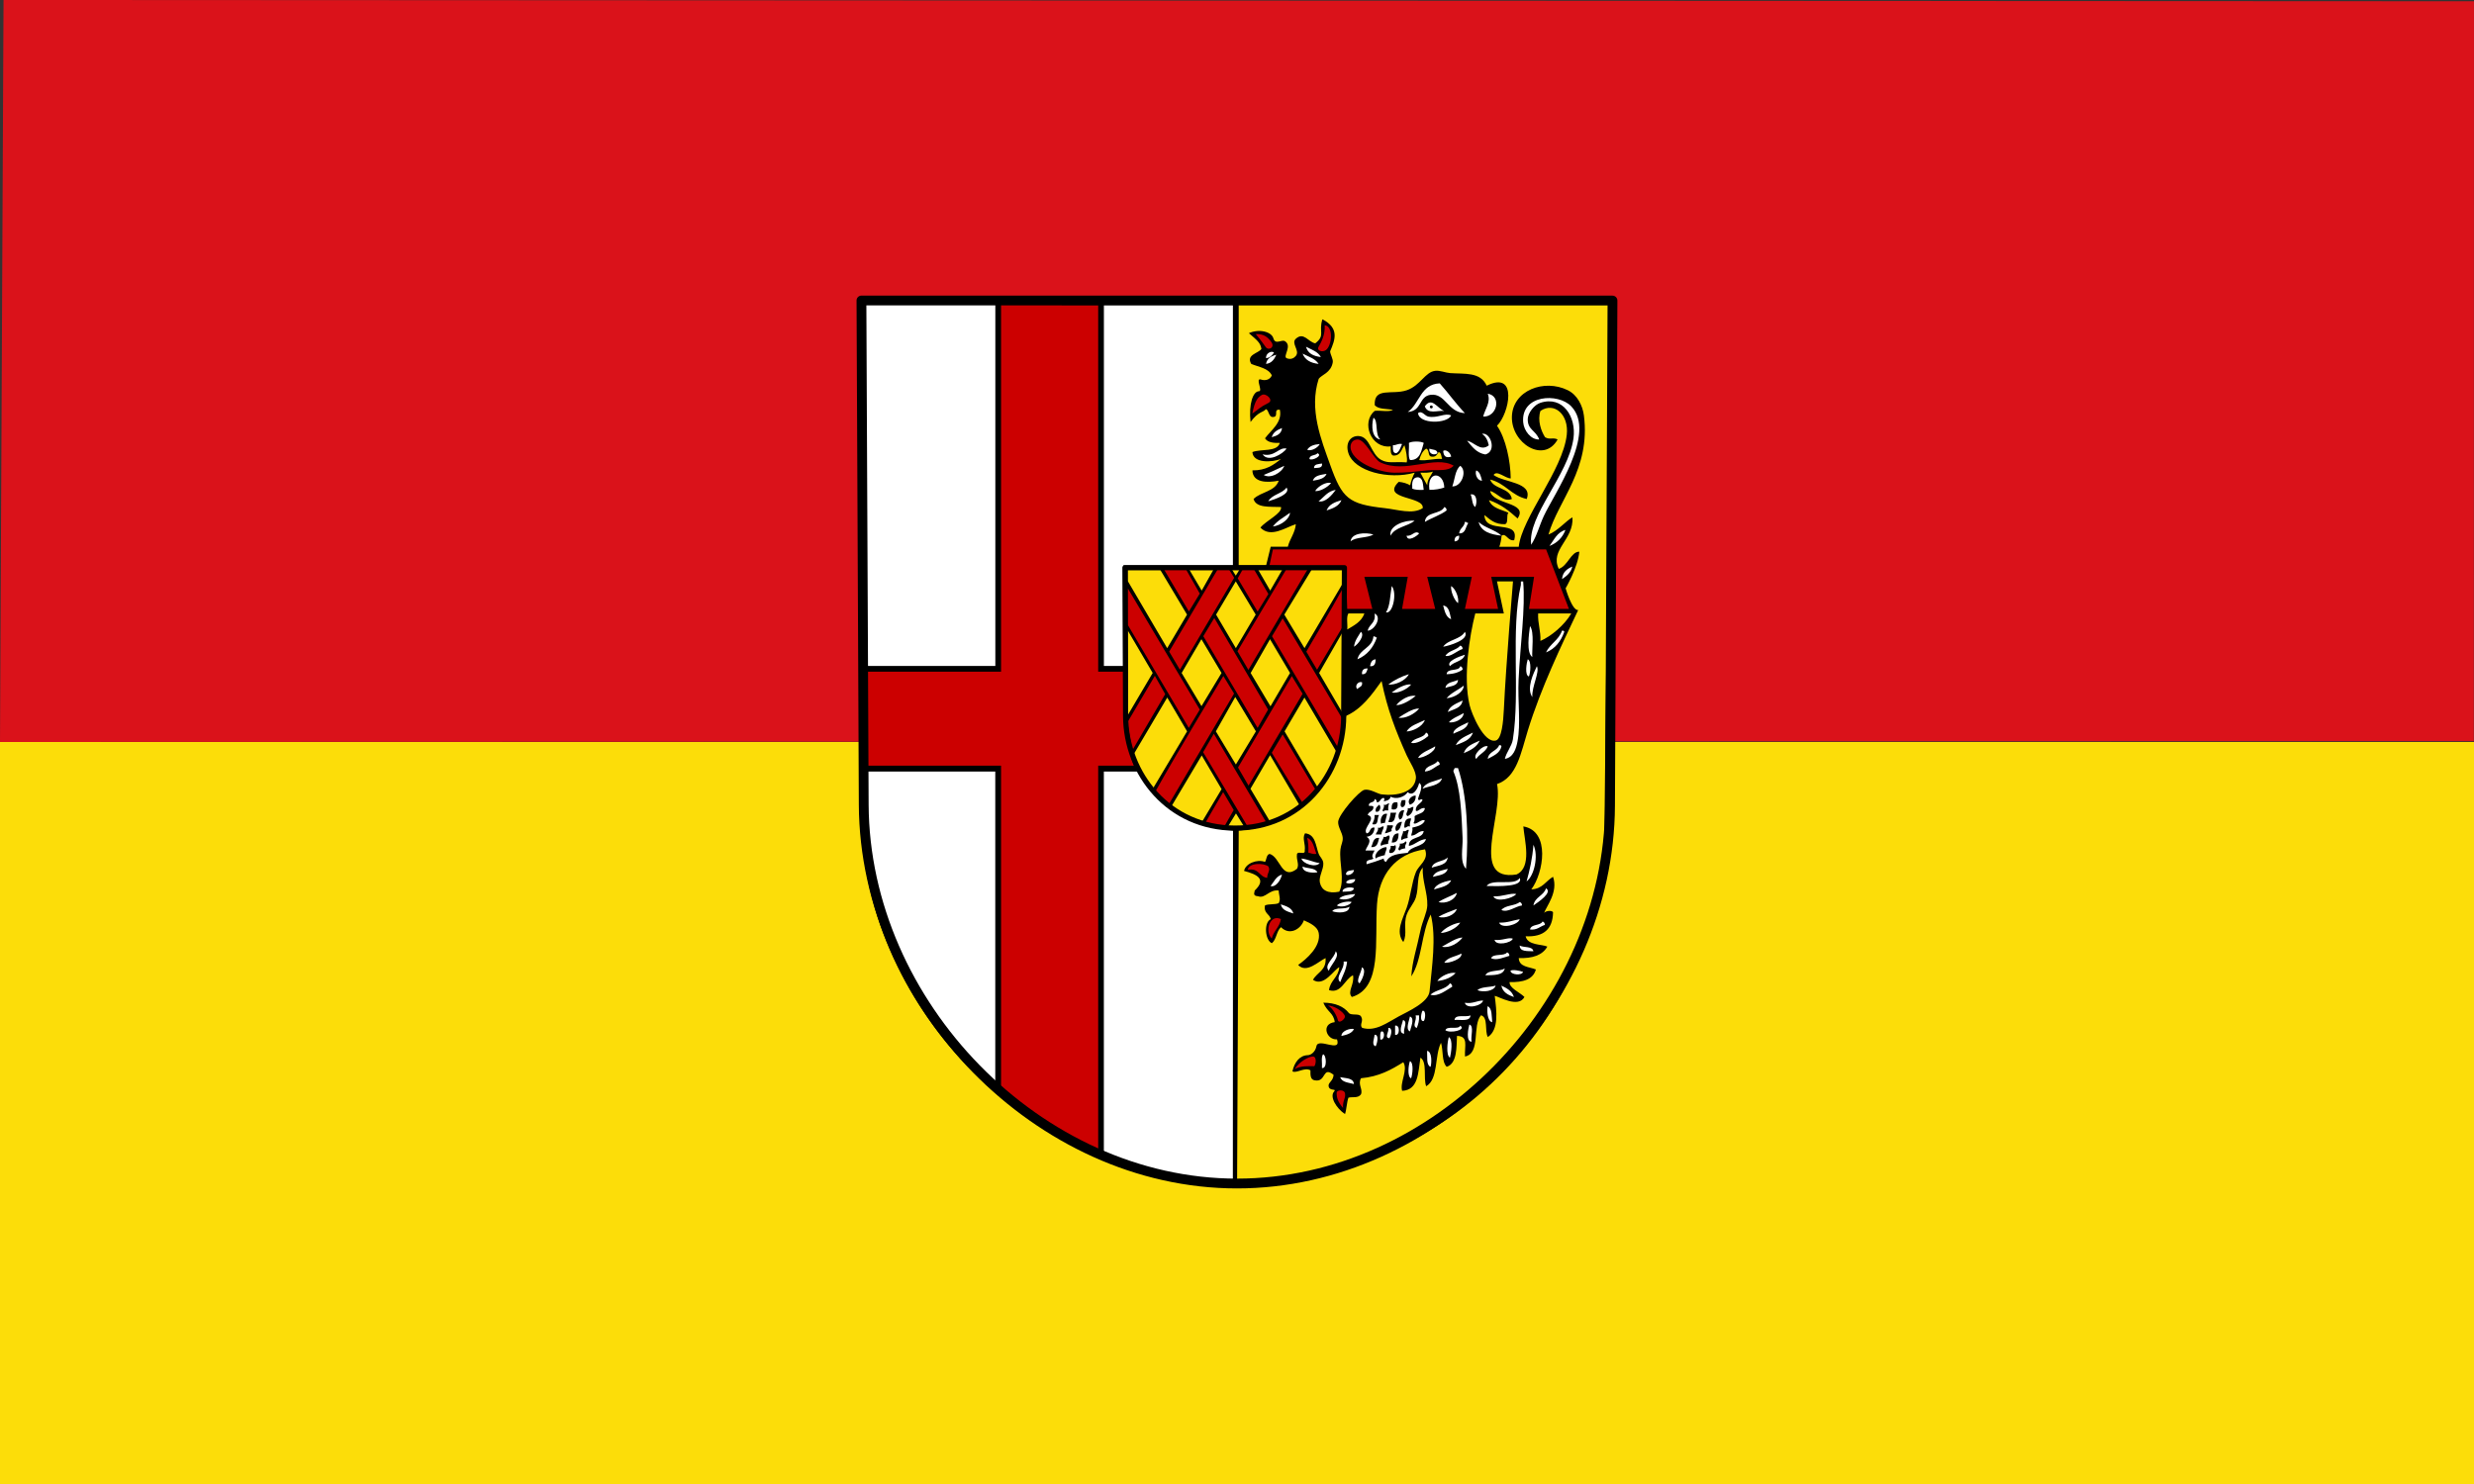 <?xml version="1.0" encoding="UTF-8" standalone="no"?>
<svg xmlns="http://www.w3.org/2000/svg" height="300" width="500">
 <rect width="100%" height="100%" fill="#333333" stroke="none"/>
 <rect y="-300" height="150" width="500" transform="scale(1-1)" fill="#fcdd09"/>
 <path d="m0 150l.716-150 499.28.256-.031 149.58" fill="#da121a" color="#000"/>
 <path d="m325.4 162.89c0 41.651-32.33 76.34-75.65 76.36-43.32.016-75.65-38.01-75.65-74.05v-105.28h151.3z" fill-rule="evenodd"/>
 <path d="m266.02 159.92l-6.791-11.451-2.202 3.698c0 0 4.308 7.135 6.313 10.294 1.253-1.038 1.859-1.537 2.68-2.541m5.329-40.928c-2.218 4.103-7.34 12.734-7.34 12.734l2.169 3.662 5.171-8.689zm-19.02 39.826l10.931-18.571-2.182-3.574-10.872 18.483zm-6.918-33.89l-2.222 3.682 10.975 18.543 2.115-3.702zm-2.936-4.931l-2.772-4.875h-4.455l5.03 8.489zm7.623 11.653l2.202 3.774 11.954-20.302h-4.316zm-11.637 3.738l10.967-18.583-1.039-1.684h-2.31l-9.784 16.605zm18.455-66.28c-.715-.96-1.51-1.646-3.122-1.557 1.198 1.412 1.428 1.858 2.03 2.638.583.756 1.916.026 1.092-1.081m.16 59.51l13.437 22.671c.749-2.245 1.088-5.461 1.088-5.461l-12.374-20.823zm24.668-33.06c2.139.036 4.561-.245 6.699-.463 2.102-.214 4.215.318 5.344-.957-3.814-2.208-9.764 1.72-14.815-.663-1.365-.644-3.071-4.687-4.62-4.628-1.041.04-1.427.827-1.402 1.579.095 2.799 5.517 5.076 8.793 5.131m-25.398 24.521l-2.898-4.952h-2.301l-1 1.792 4.02 6.714zm.077-38.675c1-.53-.607-2.089-1.467-1.525-.699.459-1.336.99-1.855 3.718 1.768-1.212 1.174-1.055 3.321-2.193m11.509-10.606c1.267-.866 1.634-4.785-.206-5.059.12 2.039-.767 3.54-1.258 4.421-.402.721.765 1.116 1.465.638m3.88 134.67c-.079-.844-2.403-2.315-3.414-2.156.882.367 1.794 2.045 1.996 2.919.185.798 1.472-.191 1.418-.763m-7.623-36.1c.195.885.302 1.857.231 3.01.542.074.867.366 1.617.231-.468-1.228-.645-2.748-1.848-3.24m-2.541 46.742c1.345-.684 2.759-.578 3.935-.568.276.002.692-2.01-.284-1.96-.811.045-2.587.918-3.65 2.528m50.818-105.05h-55.21l-.693 3.24 15.451.437.256 8.356h5.082l-1.617-6.479h8.778l-1.155 6.479h6.699l-1.617-6.479h9.01l-1.386 6.479h6.699l-1.386-6.479h8.66l-1.037 6.479h8.08zm-42.32 109.83c-.028.917.196 1.825 1.284 3.092-.104-1.493.531-1.824.411-2.889-.104-.922-1.678-.779-1.696-.203m-13.12-31.16c.363-1.565 1.588-2.266 1.848-3.934-2.292-1.076-3.31 2.514-1.848 3.934m-29.798-53.948h-5.28v-74.873h-19.634v74.873h-27.884v19.01h27.884v65.948c5.365 5.04 11.929 9.537 19.634 12.231v-78.18h7.243c-2.232-5.01-1.963-19.01-1.963-19.01m6.167.843l-5.493 9.319c.215 2.285.484 3.037.923 5.773l6.664-11.389zm9.08 6.826l-14.552-24.528v7.405c4.184 7.07 12.332 20.826 12.332 20.826zm4.763-6.798c0 0-9.341 15.458-13.72 23.335.949 1.337 1.407 1.764 2.644 2.705l13.243-22.481zm-1.92 11.673l-2.166 3.734 8.993 15.03c1.377-.086 2.781-.325 3.839-.73zm-1.837 18.213c1.197.42 2.251.697 3.871.694l1.98-3.48-2.131-3.63zm12.852 8.613c-.994-.751-3.965-.753-4.158.694 2.301-.454 2.274 1.425 3.927 1.62-.021-1.031.723-1.435.231-2.314" fill="#c00"/>
 <g fill-rule="evenodd">
  <path d="m291.45 92.78c-.179-.515-.133-1.255-.693-1.388-.334.437-.516 1.026-1.386.926-.899-.025-.397-1.453-1.155-1.62-.728.504-1.122 1.344-1.386 2.314 1.795.178 2.88-.355 4.62-.231m-1.848 2.545c-.648.277-1.594.255-2.541.231.467.843.892 1.729 1.386 2.545.022-1.29.748-1.873 1.155-2.777m-53.713 35.707l4.01-6.782-5.39-9.02h-6.583v2.24zm9.317-15.807h-4.805l2.464 4.165zm13.91 0h-4.809l2.403 4.165zm5.932 0l-5.483 9.02 4.074 6.782 7.715-13.07v-2.738zm-11.269 9.02l-4.03-6.71-3.978 6.71 3.994 6.782zm43.22 18.28c.42 1.777 2.915 7.816 5.313 7.173 1.199-.321 1.504-3.852 1.617-6.248.435-9.218 1.848-25.916 1.848-25.916h-3.234l1.386 6.479h-5.775c-1.148 4.431-2.495 12.845-1.155 18.512m-21.251-18.512h-3.234c-.465.692-.13 2.183-.231 3.24 1.403-.831 2.889-1.58 3.465-3.24m41.809 0h-6.699c-.091 2.096.553 3.457.462 5.554 2.117-.901 4.845-3.158 6.237-5.553m-89.62 3.471l.036 17 4.984-8.443zm43.31.463l-4.648 8.099 4.951 8.463zm-32.434 8.099l4.01 6.702 4.05-6.702-4.066-6.826zm17.953 6.736l3.951-6.736-4.046-6.826-3.911 6.826zm-20.864-1.769l-6.867 11.61c1.178 2.678 1.981 4.379 3.907 6.901l6.97-11.678zm13.869 13.53l4.049-6.696-4.171-6.942-3.919 6.942zm20.365-2.491l-6.504-11.04-4.02 6.834 6.781 11.482c1.826-2.351 2.836-3.902 3.747-7.277m-33.426 11.01c2.099 1.645 3.694 2.358 6.109 3.255l4.059-6.787-4.01-6.814zm16.01-3.608l4.02 6.74c2.399-.836 4.167-1.586 5.986-3.255l-6.04-10.278zm-2.931 4.987l-1.713 2.786 3.371-.108zm75.62-103.7l-75.07.165v53.39h5.544l.924-3.772h3.465c.373-1.554 1.467-2.78 1.617-4.558-2.039.629-5.084 2.859-7.161.694 1.098-1.387 4.47-2.901 4.158-4.165-2.289-.098-5.01.232-5.544-1.62 1.457-1.472 4.369-1.485 5.082-3.702-2.35.46-5.258.42-5.313-2.083 2.73.036 4.286-1.106 5.775-2.314-1.767.708-5.651.93-5.775-1.388 1.774-.691 4.98.052 5.544-1.851-1.361.052-2.494-.124-3-.926 1.174-1.618 3.56-3.198 3-5.785-1.453-.144-.087 1.412-1.377 1.476-.942.047-.783-1.416-1.458-1.588-.427.653-1.481.388-3.084 2.595-.392-3.635.48-6.195 1.698-6.216.842-.015-.83-2.781.411-2.368.854.285 1.822.061 2.193-.84-.693-1.465-2.637-1.677-4.158-2.314-1.117-1.881 1.435-2.123 2.047-3.02-.147-1.241-.932-1.823-2.527-3.196 2.096-.955 4.577-.278 4.948 1.024.406 1.428 1.667.176 2.342.599 1.534.959-.52 3.086.35 3.439.847.344 1.484-.022 1.848-.463.897-1.085-1.041-2.524 0-3.471 1.599-1.454 2.489.654 3.927.926 2.105-1.637.61-2.284 1.449-4.868 3.493 1.841 2.545 4.151 1.554 6.488.04.667.642 1.558.534 2.211-.354 2.136-2.279 2.529-2.844 3.343-2 6.2.533 12.366 2.31 17.355 2.444 6.859 3.719 7.983 11.09 8.793 2.565.282 5.565 1.318 7.623 0 .377-2.487-8.587-1.683-4.851-5.322.914.087 1.677.325 2.31.694.211-.946.53-1.783.924-2.545-5.31 1.486-12.199-.295-13.397-3.934-.674-2.046.394-3.566 2.079-3.471 2.375.134 2.391 3.73 4.62 4.859 1.428.723 2.485.283 5.082.463.197-.679-.159-2.548-.462-3.471-.632.832-.732 2.198-2.31 2.083-.534-.236-.478-1.064-.462-1.851-4.053.497-6.02-4.926-3.234-7.173 1.159-.15 2.921.303 3.696-.231-1.338-.203-2.994-.087-3.696-.926-.173-3.744 3.494-2.01 6.468-3.01 2.752-.927 3.713-3.716 5.775-3.934.969-.102 2.093.397 3 .463 2.906.209 6.094-.297 7.392 2.545 6.401-3.174 4.532 5.713 2.079 8.099 1.775 2.541 2.729 7.138 2.772 10.644-1.122-.015-2.795-1.748-3.465-.694 2.071 1.562 7.998 1.43 6.699 4.859-3.088-.686-4.345-3.206-7.392-3.934.742 2.034 3.973 1.573 4.389 3.934-1.811.688-2.881-1.245-4.389-1.62.497 2.848 7.838 2.183 5.544 5.553-1.655-1.504-3.409-2.91-5.775-3.702.547 1.612 2.438 1.877 3.927 2.545-.499.503.079 2.085-.693 2.314-2.074.072-3.04-.966-4.158-1.851.083 4.01 7.215.704 6.01 5.091-1.308.221-1.602-1.516-2.541-.926-.057.714-.234 1.701-.462 2.245h3.927c.63-5.883 8.893-15.48 9.702-22.607.471-4.15-2.547-6.723-5.313-4.859-.654 1.928.14 4.095.924 5.322.936.582 1.66-.02 2.541.463-2.769 4.936-9.399.764-9.24-4.628.156-5.275 6.489-7.711 11.319-5.322 1.896.938 2.976 3.091 3.234 5.091 1.405 10.904-5.191 17.14-7.161 24.07 1.906-.715 3.618-2.853 4.851-3.471.302 4.512-4.633 6.541-2.772 10.413 1.838-.572 2.471-3.511 4.158-3.471-.276 3.118-2.772 7.405-2.772 7.405 0 0 1.294 4.525 2.541 4.397-3.415 7.201-7.511 15.708-10.164 24.297-1.443 4.673-2.226 9.51-6.237 10.876 1.329 6.182-5.587 19.767 3.927 18.28 3.213-1.405 1.598-6.996 1.386-9.719 5.532.949 4.087 9.461 1.617 12.727 2.244-.066 2.926-1.697 4.389-2.545 1.074 3.102-1.326 5.906-1.848 7.405.111-.448 1.536-.751 1.848-.231-.054 3.417-1.909 5.03-5.544 4.859.438 1.861 3.244 1.564 4.389 2.083-.971 1.727-2.972 2.422-5.775 2.314.074 1.854 2.106 1.747 3.465 2.314-.576 2.046-2.624 2.616-5.313 2.545-.121 1.205 2.082 2.077 3 3.01-1.221 2.304-5.136-.073-6.01-.231.394 3.077.879 6.834-1.386 8.33-.698-1.229.124-3.98-1.386-4.397-1.817 2.037 0 7.713-3.234 8.33-.105-2.243.739-4.092-1.617-4.165-.111 2.032.088 5.591-2.079 6.248-1.027-.977-.676-3.333-1.155-4.859-1.327 2.604-.493 7.374-3 8.793-.606-1.707.26-4.889-1.155-5.785-.469 3-.386 6.555-3.696 6.71-.512-1.689 1.243-4.202.231-5.785-2.414 1.516-4.933 2.926-8.547 3.24-.695 1.288.414 2.162 0 3.24-.572.868-1.808.463-2.541.694-.334.9-.374 2.399-.693 3.313-1.775-1.166-3.134-3.518-2.221-4.54.636-.712-.961.003-1.097-1.138-.087-.726.95-1.01 1.01-2.263-2.348-1.847-1.407 1.596-3.831 1.111-.854-.147-.857-.994-.845-2.01-1.176-.698-2.836.678-3.64.203.404-1.86 1.489-3.23 3.094-3.272.714-.019 1.544-.708 1.757-1.819.349-1.816 5.103 1.477 4.158-1.388-2.106.201-3.308-3.118-.462-3.471-.216-1.866-1.514-2.038-2.31-3.934 2.45.011 4.16.806 5.143 2.061.476.608 2.054.03 2.48.716.605.975-.384 1.616.231 2.314 2.733.802 5.05-1.055 7.392-2.314 1.91-1.028 6.02-2.825 6.237-5.091.466-4.967 1.399-10.907.231-15.503-1.889 3.584-1.742 9.208-3.927 12.495.186-3.074 1.089-5.566 1.848-9.256.389-1.892 1.345-3.689 1.386-5.091.074-2.536-1.038-4.884-.924-7.636-1.292 1.479-.73 3.892-1.386 6.02-.379 1.226-1.4 2.207-1.848 3.471-.741 2.088.191 3.862-.693 5.553-1.644-2.089-.076-4.756.693-6.942.817-2.321.979-5 1.848-7.173.61-1.524 2.669-2.445 1.848-4.628-6.03.869-9.307 5.199-9.702 11.11-.498 7.459 1.116 16.898-5.082 18.743-1.021-1.072.599-2.542.231-4.397-1.693.793-2.343 3.795-4.851 3.01.251-1.985 1.906-2.564 2.079-4.628-1.037.399-3.092 4.086-5.313 2.545.8-1.512 2.737-1.886 2.541-4.397-1.431.663-3.865 3.182-5.544 1.388 1.677-1.172 4.669-3.741 4.158-6.479-.23-1.233-1.654-1.951-3-2.545-.63 1.834-2.916 3.136-4.62 1.388-.922.774-.901 2.491-1.848 3.24-1.352-.54-1.696-4.156-.231-4.859-.218-1.093-1.467-1.152-1.155-2.777.732-.347 2.04-.116 2.772-.463.463-.851.021-1.556 0-2.545-1.929-.27-2.722 1.69-4.158 1.157-1.219-.075-.7-.765-.693-1.157 2.456-2.334.471-3.266-2.151-3.965.254-1.481 2.63-2.443 4.23-1.82.347-.5.257-1.439.924-1.62 2.187.607 2.433 5.463 5.544 3.01.516-.962-.187-1.717 0-3.01.23-.619 1.713.307 1.561-.694.189-1.347-.561-2.438.056-3.471 2.152.191 2.145 2.529 2.772 4.165.23.6.861 1.061.924 1.851.098 1.234-.953 2.717-.693 3.934.328 1.537 1.604 2.33 3.927 1.851 1.16-2.444-.072-5.847.231-8.562.102-.917.515-1.506.462-2.314-.068-1.045-.975-2.153-.924-3.24.07-1.481 4.225-6.251 5.313-6.479 1.114-.233 2.663.826 3.465.926 3.095.383 6.636-.42 6.93-3.24.143-1.37-1.279-3.358-1.848-4.628-2.215-4.951-3.922-9.286-5.082-15.04-1.927 2.698-3.984 5.624-7.186 7.04-1.108 13.515-9.24 22.277-21.688 23.17l-.33 71.2c37.948.165 74.25-32.891 74.25-72.56z" fill="#fcdd09"/>
  <path d="m175.09 134.63h26.07v-73.72l-27.06-.165zm48.01-73.72v73.72h4.125l-.231-20.33h22.18v-53.39zm43.855 11.272c-.597-1.099-1.891-1.499-3-2.083.343 1.353 1.49 1.901 3 2.083m-9.471-.926c-.582-.414-1.697.184-1.617 1.157.825-.099 1.268-.581 1.617-1.157m9.01 2.314c-.679-1.094-2.076-1.468-3.234-2.083.486 1.287 1.635 1.91 3.234 2.083m-10.626 0c1.162-.147 1.669-.95 2.079-1.851-1.039.27-1.888.731-2.079 1.851m33.26 6.248c3.01-.389 3.468 3.569 6.93 3.702-1.805-1.894-3.337-4.062-5.082-6.02-3.921.16-4.045 4.124-6.468 5.785 2.939-.197 2.189-3.157 4.62-3.471m11.55-.231c.674 1.742-.59 3.164-.924 4.628 2.772.151 3.813-4.126.924-4.628m10.395 9.256c-.665-1.853-2.394-1.941-2.31-4.165.046-1.216 1.307-2.837 2.541-3.24 4.61-1.503 7.288 2.888 6.699 7.173-1.026 7.469-9.323 15.597-8.547 21.52 1.189-1.861 1.623-3.803 2.541-5.785 2.122-4.583 10.758-16.791 5.544-22.21-2.65-2.755-10.183-2.36-9.702 3.24.147 1.713 1.586 3.554 3.234 3.471m-24.485-5.322c.215 2.259 5.892 2.183 6.699.463-1.28-.582-2.77.614-4.62.231-.743-.148-1.294-1.311-2.079-.694m-7.623 5.322c-1.167-1.034-.356-3.772-1.386-4.397-.467 1.711-.304 4.145 1.386 4.397m-21.944-.463c1.032-.278 1.961-.658 2.079-1.851-.943.366-1.792.827-2.079 1.851m27.95 4.628c2.099.02 2.272-1.89 2.772-3.471-.59-.365-2.413-.365-3 0 .106 1.128-.242 2.71.231 3.471m-18.248-3.24c-1.15.082-2.073.392-2.541 1.157.775.361 2.15-.391 2.541-1.157m15.476 1.851c.648-.353.843-1.161 1.155-1.851-.871-.178-1.104.282-1.848.231.009.762-.094 1.637.693 1.62m-22.18-.926c-1.53-.407-2.361 1.766-4.851 1.157 1.188 1.743 4.157-.153 4.851-1.157m30.491.926c-.033-.816-1.036-.659-1.617-.926-.221 1.053.971 1.457 1.617.926m1.155-.463c.081 1.141.62 1.466 1.617 1.157-.105-.787-1.048-1.558-1.617-1.157m-25.409.463c-.373.552-1.597.252-1.617 1.157.459.464 2.829-.665 1.617-1.157m-.693 3.01c.762-.086 1.765.071 1.617-.926-.711.136-1.635.059-1.617.926m-6.01-.463c-1.46.715-3.038 1.412-4.158 1.851 1.327.825 3.648-.419 4.158-1.851m35.573 0c-1.061.865-1.094 2.761-1.617 4.165 1.871.097 3.078-3.1 1.617-4.165m4.389 3.01c-.221-.858-.394-1.765-1.155-2.083-.335.623.137 2.081 1.155 2.083m-34.19 0c1.196-.19 2.374-.398 2.772-1.388-1.179.207-2.452.32-2.772 1.388m23.561 1.851c1.159.003 2.132-.179 3-.463-.072-3.179-3.54-3.491-3 .463m-1.155 0c-.176-1.058-.068-2.4-1.155-2.545-1.162-.008-1.238 1.073-1.155 2.314.608.24 1.418.277 2.31.231m-21.944.231c.915.155 2.566-.774 3.234-1.62-1.049-.289-2.661.679-3.234 1.62m-5.775-.694c-.893 1.265-2.942 1.372-3.696 2.777 1.471-.45 4.577-1.486 3.696-2.777m9.933.463c-1.659.267-2.374 1.478-3.465 2.314 1.366.316 2.715-1.254 3.465-2.314m27.26.926c.388.769.255 2.059.924 2.545.435-.786.422-2.805-.924-2.545m-26.1 1.157c-1.311.384-2.544.846-3 2.083 1.275-.42 2.514-.875 3-2.083m20.789 1.388c-.753 1.56-3.785.836-3.927 3.01 1.396-.838 3.11-1.358 4.389-2.314.012-.398-.178-.593-.462-.694m-34.649 3.934c1.739-.218 3.427-1.614 3.465-2.777-1.186.894-2.575 1.586-3.465 2.777m28.643-1.157c-1.803-.218-5.301.969-4.851 3.01.875-1.745 3.395-1.844 4.851-3.01m9.01 2.545c1.376.067 1.262-1.358 1.848-2.083-.295-.013-.32-.297-.693-.231-.116 1.041-1.055 1.257-1.155 2.314m8.547.463c-1.268-1.198-3.371-1.559-4.62-2.777.49 1.977 2.399 2.534 4.62 2.777m12.935-1.157c-1.696.46-2.301 2.01-3.234 3.24 1.553-.604 2.631-1.683 3.234-3.24m-32.11 1.157c.162 1.397 2.153.062 2.541-.463-.918-.694-1.387.663-2.541.463m-11.319 1.157c1.058-.945 3.372-.633 4.62-1.388-1.613-.489-4.461-.338-4.62 1.388m21.02 0c.65-.043.984-.403.924-1.157-.65.043-.984.403-.924 1.157m21.713 7.636c.909-.632 1.794-1.288 2.079-2.545-1.07.471-1.965 1.116-2.079 2.545m-9.01 32.858c.712-3.623.032-8.11.231-12.495.324-7.149 1.411-14.504.924-19.9h-.462v.694c-2.103 9.248-.115 21.57-1.617 31.24-.213 1.372-1.327 2.593-1.617 3.934 1.768-.289 2.282-2.151 2.541-3.471m-25.409-31.47c-.325 1.834-.297 4.02-1.155 5.322 1.374.393 2.303-3.96 1.155-5.322m13.397 3.471c.251-1.013-.455-2.888-1.386-3.471-.143.905.552 2.792 1.386 3.471m-1.386 3.24c-.314-1.151-.345-2.585-1.617-2.777.311 1.154.55 2.38 1.617 2.777m-15.476-1.157c.329 1.95-1.115 2.123-1.386 3.471 1.332-.033 2.982-2.734 1.386-3.471m31.415 2.545c-.213 1.563-.79 5.391.462 6.248-.125-1.189.462-5.088-.462-6.248m6.468.926c-.644 1.901-2.432 2.655-3.234 4.397 1.865-.755 2.997-2.243 3.696-4.165-.051-.18-.194-.269-.462-.231m-40.654.231c-.532.933-1.226 1.703-1.386 3.01.829-.456 2.261-2.335 1.386-3.01m16.631 3.01c1.149-.162 5.423-1.418 4.389-3.01-.889 1.578-3.392 1.539-4.389 3.01m-14.09-2.083c-.243 2.379-2.758 2.482-3.234 4.628 1.94-.833 3.207-2.341 3.927-4.397-.295-.013-.32-.297-.693-.231m17.555 1.851c-.741.954-2.398.992-3 2.083 1.029.269 2.315-1.025 3.465-1.388.012-.398-.178-.593-.462-.694m.924 1.851c-1.197.365-3.876 1.38-3 2.314.801-.971 2.616-.927 3-2.314m-18.02.926c-.794.053-1.01.689-1.155 1.388.963.116 1.109-.586 1.155-1.388m30.722 0c-.22.636-.674 3.22.231 3.471.325-.643.557-3.173-.231-3.471m-16.4 3.01c1.368-.018 2.427-.345 3.234-.926.012-.398-.178-.593-.462-.694-.297 1.168-2.646.28-2.772 1.62m18.248-1.62c-.675 1.431-2.166 4.43-.924 6.248-.115-2.222 1.551-5.05.924-6.248m-34.19.463c-.823-.053-1.208.333-1.155 1.157.853.083.966-.575 1.155-1.157m8.316 1.157c-1.595.484-2.963 1.197-4.158 2.083 1.366.168 3.508-.774 4.158-2.083m9.933 1.157c-.935.452-2.363.409-2.541 1.62.968-.418 2.479-.293 2.541-1.62m-19.403.463c-.88-.249-1.555.89-.924 1.388.298-.472 1.12-.421.924-1.388m9.933.463c-1.167-.19-2.951.861-3.927 1.62 1.196.268 3.177-.671 3.927-1.62m10.626.231c-1.118.885-2.562 1.444-3.465 2.545 1.756-.126 3.506-1.378 3.465-2.545m-9.702 2.083c-1.339-.288-3.13.839-3.927 1.851 1.127.077 2.932-1.037 3.927-1.851m9.471.926c-1.181.591-2.544.999-3 2.314 1.201-.571 2.784-.759 3-2.314m-8.778 1.62c-1.208-.083-3.02 1.106-4.158 1.851 1.38.256 3.324-.801 4.158-1.851m9.01.926c-1.015.603-2.265.971-3 1.851.958.198 2.881-.458 3-1.851m-7.854 1.388c-1.322.681-2.939 1.067-3.696 2.314 1.118-.007 3.217-.908 3.696-2.314m5.775 2.777c1.145-.627 2.722-.821 3-2.314-1.088.572-3.14 1.271-3 2.314m-5.082.463c.012-.398-.178-.593-.462-.694-.502 1.194-2.426.964-3 2.083 1.044.284 2.649-.69 3.465-1.388m5.544 1.851c1.417-.586 3-1 3.465-2.545-1.316.687-2.827 1.178-3.465 2.545m4.851-.926c-1.313.613-2.776 1.076-3.234 2.545 1.35-.576 2.626-1.226 3.234-2.545m-.693 3.702c.594-1.025 1.873-1.363 2.31-2.545-.941-.409-3.195 1.872-2.31 2.545m5.082-2.545c-.051-.18-.194-.269-.462-.231-.461 1.235-2.147 1.243-2.31 2.777 1.124-.647 2.45-1.094 2.772-2.545m-13.397 0c-1.174.752-2.713 1.138-3.465 2.314 1.025.103 3.592-1.263 3.465-2.314m-2.079 5.091c1.365-.099 1.969-.958 3-1.388.012-.398-.178-.593-.462-.694-.6.942-2.314.767-2.541 2.083m6.699-.694h-.693c-.013.296-.296.32-.231.694 1.454 3.365 1.633 8.529 1.848 13.421.088 2.01-.636 4.812.693 6.248.568-6.971.187-14.996-1.617-20.363m-93.52 64.989v-64.29h-26.07c-1.155 34.709 12.209 51.568 26.07 64.29m29.04-64.29h-7.095v77.68c7.241 2.542 16.287 5.293 26.07 5.289l.033-71.04c-10.683-.934-14.575-5.599-19.01-11.933m61.25 1.388c-1.388.615-3.292.713-3.927 2.083 1.411-.592 3.432-.573 3.927-2.083m-3.696 10.644c-1.186-.031-1.404.907-2.541.926.074-.543.365-.869.231-1.62 1.072-.238 2.107-.512 2.541-1.388-.565-.579-1.806 1.014-2.31.463.266-.274.261-.818.231-1.388.696-.537 1.959-.506 2.079-1.62-.865-.234-1.486.959-1.848.463-.012-1.169 1-1.309 1.386-2.083-.308-.567-.697.417-.924-.231.166-.863 1.239-2.669.231-3.24-.264 1.188-1.25 2.844-2.31 1.851-.653 1.028-2.318 1.538-3.465.926-.113.658-.723.818-1.386.926.09-.33.277-.39 0-.694-.7.07-.649.892-1.386.926.012-.398-.178-.593-.462-.694.055.903-1.272.422-1.155 1.388.346.04.852-.083.924.231.017.942-.998.851-1.155 1.62 1.966.607-1.142 2.654-.231 3.702.865-.059.524-1.326 1.617-1.157-.089 1.068-.573 1.74-1.617 1.851 1.242.788.153 1.731-.231 2.777h1.848c-.216.46-.752 1.102-.231 1.62-.437.411-1.616.079-1.386 1.157 1.206-.335 2.357-.724 3.465-1.157-.012.398.178.593.462.694.792-1.635 2.757-1.626 4.389-1.851.68-1.478 3.202-1.112 3.696-2.777-1.484.133-2.107 1.129-3.465 1.388-.051-2.057 2.748-1.258 3-3.01m-1.617-7.173c.034 1.037-.432 1.572-1.155 1.851-.74-.832.266-1.883 1.155-1.851m-1.617 2.545c.653.191.599-.326 1.155-.231-.052.95-.485 1.52-1.155 1.851-.699-.35.192-1.016 0-1.62m.693 2.083c-.074.543-.365.869-.231 1.62-.653-.191-.599.326-1.155.231 0-1.08.199-1.96 1.386-1.851m-1.848-3.702h.693c.048.665-.059 1.175-.462 1.388-.851.213-.42-1.22-.231-1.388m.462 2.083c-.31.615-.173 1.678-.924 1.851-.55-.566-.131-2.125.924-1.851m-.462 2.314c-.272.73-.324 1.681-1.155 1.851-.538-.629.206-1.943 1.155-1.851m-.924-3.934c.136.985-.076 1.62-1.155 1.388-.051-.9.095-1.602 1.155-1.388m-.231 2.083c-.362.794-.113 2.201-1.617 1.851.228-.543.405-1.137.462-1.851zm-.924 3.702c-.431.185-.846.387-1.386.463.179-.514.485-.902.462-1.62h1.155c.094.557-.422.503-.231 1.157m-1.617-5.322c.653.191.599-.326 1.155-.231-.266.274-.261.818-.231 1.388-.366.019-.881-.111-.924.231-.63-.213.322-.723 0-1.388m.693 1.851c-.123.648-.339 1.203-.462 1.851-.328-.02-.654-.038-.693.231-.386-.553-.035-2.34 1.155-2.083m-1.848 2.777c.653.191.599-.326 1.155-.231-.039.656-.423.964-.462 1.62h-1.155c.133-.484.573-.66.462-1.388m.231-4.628c.526.321.176 1.701-.693 1.388-.124-.819.374-1.014.693-1.388m-1.386 3.934c.206-.565.538-1 .462-1.851h.924c-.504.575.045 2.205-1.386 1.851m-.231 4.628c.424-.732.336-1.978 1.617-1.851-.241.916-.336 1.978-1.617 1.851m2.772 1.62c-.644.204-1.406.289-1.848.694-.406-.953.889-2.189 2.079-2.314.401.123-.251 1.115-.231 1.62m.693-2.314c-.405.212-1.152.08-1.386.463-.518-.386.424-1.257.462-1.851.653.191.599-.326 1.155-.231.185.803-.344.889-.231 1.62m.231 1.851c-.168-.708.399-.681.231-1.388.366-.019.881.111.924-.231.397.413-.049 1.945-1.155 1.62m.462-2.083c.19-.889.268-1.891 1.386-1.851 0 1.08-.199 1.96-1.386 1.851m2.772 1.157c-.411.128-.959.119-1.155.463-.702-.285.25-.796 0-1.388.574.035.959-.12 1.155-.463.63.213-.322.723 0 1.388m-.693-1.62c-.507-.302.273-1.251.231-1.851.653.191.599-.326 1.155-.231-.074.543-.365.869-.231 1.62-.411.128-.959.119-1.155.463m26.564.926c-.202 2.728-.743 5.118-1.386 7.405 1.543-1.121 2.461-5.188 1.386-7.405m-17.324 2.545c-.832.94-2.892.651-3.234 2.083 1.304-.468 3.071-.472 3.234-2.083m-25.871 1.157c-1.35-.19-2.314-.767-3.696-.926.294 1.061 2.847 1.916 3.696.926m-3.465.694c0 1.298 2.281 1.329 3 1.157-.447-.941-2.054-.719-3-1.157m29.336.463c-1.168.372-2.621.46-3 1.62 1.206-.335 2.684-.397 3-1.62m-18.941.231c-.711.136-1.635.059-1.617.926.421.306 1.579-.132 1.617-.926m-16.862 3.24c1.026.337 2.046-1.136 2.31-2.314-1.199.342-1.611 1.471-2.31 2.314m43.657 0c2.578.067 7.488.162 6.699-1.62-1.076 1.699-5.534.001-6.699 1.62m-28.412-.694c.51.395 1.881.17 1.848-.694-.824.023-1.586.108-1.848.694m21.251-.463c-.762.143-3.052.603-3.465 1.851 1.343-.428 2.931-.612 3.465-1.851m-19.634 1.62c-.441-.351-2.362-.217-2.31.694.929-.072 2.121.119 2.31-.694m38.806 0c-.47 1.535-2.27 1.737-2.541 3.471.997-.7 3.937-2.625 2.541-3.471m-18.02.926c-1.18.669-2.598 1.099-3.696 1.851 1.373.445 3.436-.411 3.696-1.851m12.01.231c-1.112-.28-2.9.597-4.62.463.544 1.348 4.02.368 4.62-.463m-32.57 0c-1.261.125-2.521.252-3.234.926.963.414 2.923.061 3.234-.926m-.693 1.62c-.669-.255-2.459.081-3 .694.9.486 2.579.039 3-.694m33.956 0c-.953.819-2.949.594-3.696 1.62 1.356.582 2.79-.749 4.158-.926.012-.398-.178-.593-.462-.694m-48.28.463c.242 1.223 1.451 1.477 2.541 1.851-.305-1.16-1.448-1.48-2.541-1.851m10.395 1.388c1.022.404 3.491.47 3.465-.926-.804.66-2.868.058-3.465.926m25.18-.463c-1.251.521-2.623.92-3.696 1.62 1.306.402 3.305-.349 3.696-1.62m12.704 2.083c-1.39.227-2.488.747-4.158.694.477 1.34 3.913.428 4.158-.694m-12.01.694c-1.053.072-3.123 1-3.927 2.083 1.128.003 3.229-.896 3.927-2.083m16.631-.231c-.468.919-2.318.454-2.541 1.62 1.469.16 1.998-.621 3-.926.012-.398-.178-.593-.462-.694m-20.327 5.091c1.512.388 3.364-.761 4.158-1.851-1.136-.011-2.947 1.179-4.158 1.851m14.321-1.62c-.829-.348-2.239.463-3.696.231.235 1.311 3.432.628 3.696-.231m1.386 1.388c.029 1.282 1.522 1.098 2.772 1.157-.207-1.104-1.946-.673-2.772-1.157m-38.575 5.091c.37-1.193 2.364-2.895 1.386-3.934-.199 1.364-2.491 2.767-1.386 3.934m36.03-3.702c-.617.847-2.773.153-3.234 1.157 1.054.586 2.71-.21 3.696-.463.012-.398-.178-.593-.462-.694m-9.24.231c-1.15.622-2.795.748-3.465 1.851.952.173 3.758-.777 3.465-1.851m-23.1 1.62h-.693c.204 1.627-1.821 3.11-.693 4.165.495-1.356 1.234-2.466 1.386-4.165m3 1.157c-.053.942-1.361 2.861-.462 3.24.405-.59 1.521-2.7.462-3.24m24.947 1.62c1.716-.056 3.606.064 3.927-1.388-1.06.712-3.341.201-3.927 1.388m5.082-.926c.016.84 2.318 1.037 2.541.231-.668-.224-2.071-.533-2.541-.231m-14.783 2.083c1.593-.178 2.829-.714 3.696-1.62-1.117-.265-3.067.626-3.696 1.62m2.541.463c-.808 1.273-2.889 1.271-3.927 2.314 1.569.446 3.18-.945 4.389-1.62.012-.398-.178-.593-.462-.694m9.24.463c-1.165.376-2.895.185-3.696.926 1.173.484 3.392.212 3.696-.926m1.155 0c.265 1.355 1.348 1.889 2.541 2.314-.386-1.233-1.437-1.8-2.541-2.314m-7.392 3.471c.378 1.404 3.548.572 3.696-.463-1.332.054-2.067.706-3.696.463m4.62.694c-.133.684-.139 3.01.924 3.24-.134-1.254.022-2.798-.924-3.24m-13.166.926c-.207.275-.65 2.191.231 2.083.307-.174.579-2.262-.231-2.083m-1.386.926c.296 1.054-.81 2.155.231 2.545.282-.72.538-1.467.462-2.545zm11.09 0c-.932.455-3.1-.329-3.234.926 1.289-.097 3.164.393 3.234-.926m-12.242 3.24c.106-.681 1.082-2.643 0-3.01-.12.791-.973 2.573 0 3.01m-1.386-2.314c-.126.701-1.132 2.693.231 2.777-.28-1.085.837-2.328-.231-2.777m13.397.926c-.215.698-.767 3.475.462 3.471-.261-1.05.552-3.175-.462-3.471m-15.01.231v1.851c1.01.274 1.01-2.125 0-1.851m13.166 0c-.41.901-2.682-.064-3 .926.965.692 4.33-.059 3-.926m-24.02 2.083c1.072-.238 2.107-.512 2.541-1.388-.614-.221-2.5.265-2.541 1.388m9.471-1.62c.25.733-.896 1.944.231 2.083.467-.741.661-2.213-.231-2.083m-1.386.694c-.318.298-.228 1.01-.231 1.62.849.369 1.08-1.761.231-1.62m-1.386.694c-.013.702-.698 2.059.231 2.314.392-.794.663-2.445-.231-2.314m15.01.463c-.267.888-.615 3.643.231 4.165.223-.843.679-3.707-.231-4.165m-4.389 2.777c.081 1.23-.208 2.831.693 3.24.235-.629.352-3.123-.693-3.24m-21.02.694c-.443.559-.146 1.859-.231 2.777 1.094.186.914-2.633.231-2.777m17.555 1.388c-.276.692-.592 3.138.231 3.471.276-.692.592-3.138-.231-3.471m-14.09 3.24c.334 1.054 1.684 1.09 2.772 1.388-.117-1.272-1.64-1.134-2.772-1.388m25.64-128.66c.997 1.161 1.855 2.461 3.696 2.777 2.389-.638 1.033-4.613-.693-4.165.763.469 1.172 1.294 1.386 2.314-1.681 1.342-2.916-.644-4.389-.926m-4.62-6.02c-1.42-.542-2.513-2.954-3.927-.926.655 1.671 2.514.784 3.927.926" fill="#fff"/>
  <ellipse cx="289.27" cy="82.26" rx=".292" ry=".293"/>
  <path d="m249.04 115.22h1.426l-.717 1.146z" fill="#fcdd09"/>
 </g>
 <g fill="none" stroke="#000" stroke-linejoin="round" stroke-linecap="round">
  <path d="m174.1 60.747l.462 101.93c.182 40.21 35.29 76.58 75.43 76.58 40.15 0 75.21-36.15 75.4-76.36l.495-102.14z" stroke-width="1.982"/>
  <path d="m227.35 114.76l.136 29.967c.054 11.822 8.814 22.63 22.08 22.678 13.265.048 21.933-10.794 22-22.615l.146-30.03z" stroke-width="1.04"/>
 </g>
</svg>
